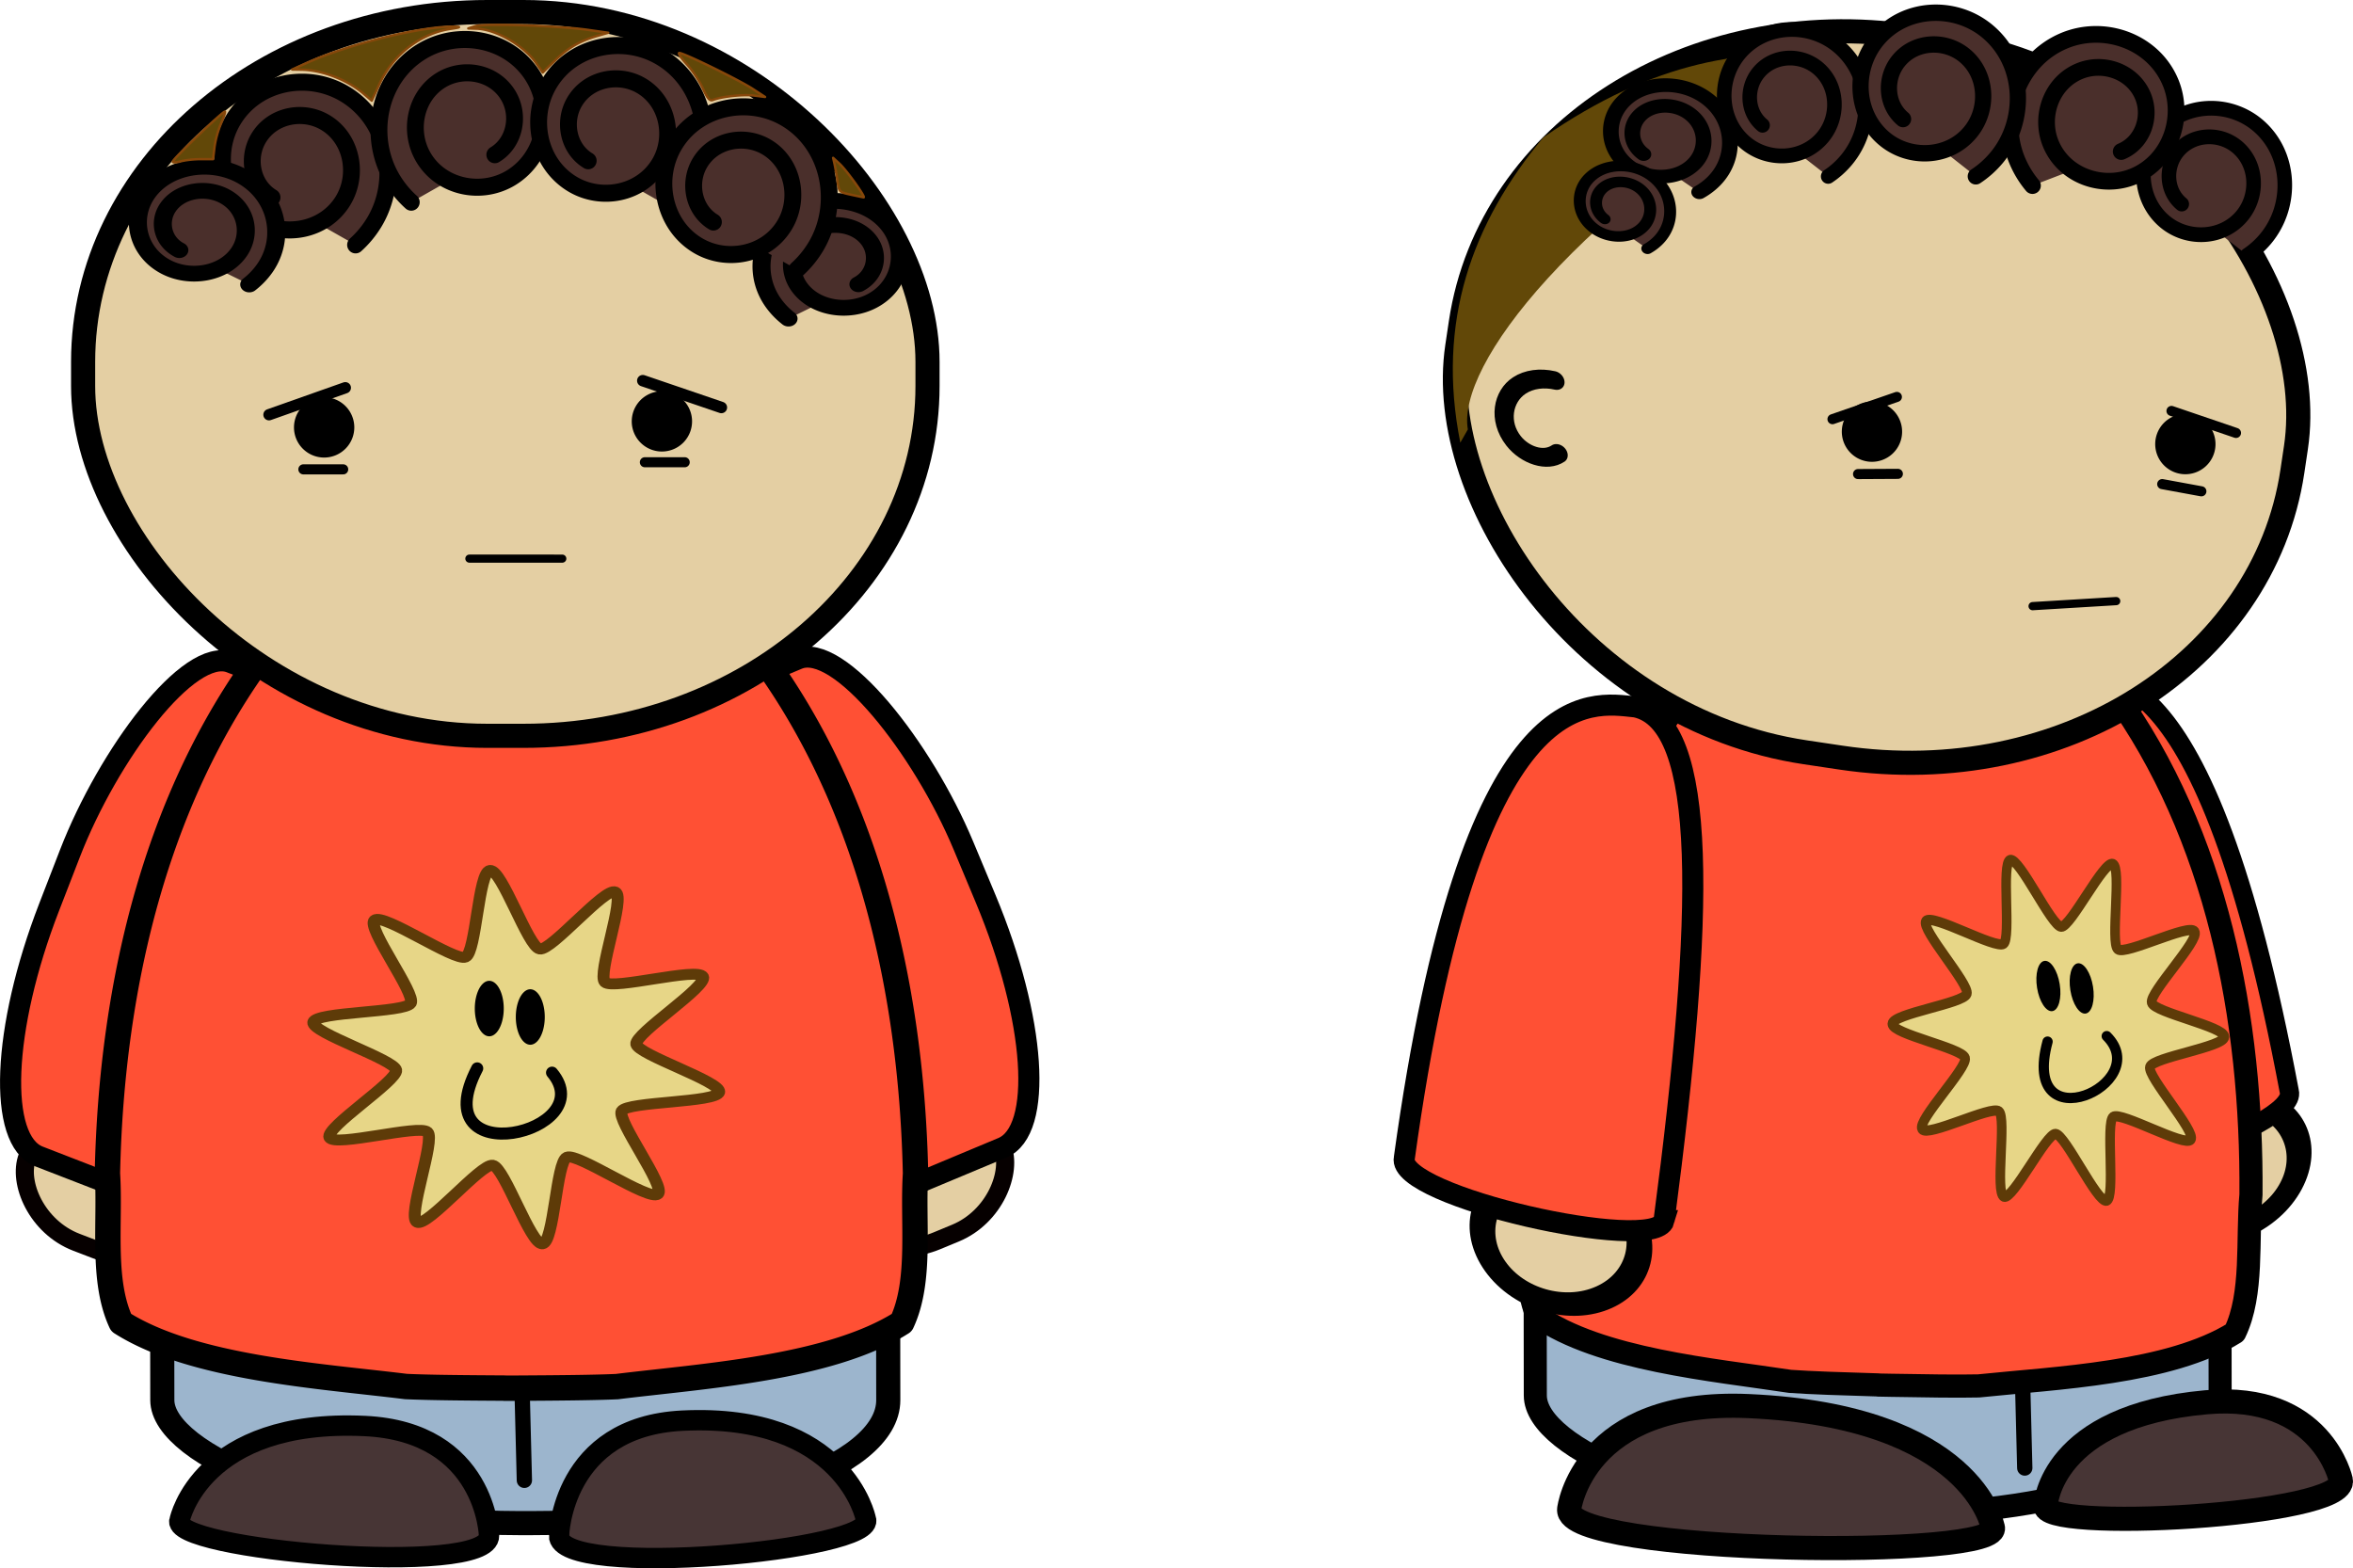 <svg xmlns="http://www.w3.org/2000/svg" viewBox="0 0 195.06 130.01"><defs><filter id="a" color-interpolation-filters="sRGB"><feGaussianBlur stdDeviation=".189"/></filter></defs><g transform="translate(-226.44 -446.45)"><rect stroke-linejoin="round" stroke-width="1.5" fill-rule="evenodd" rx="6.333" ry="5.167" transform="rotate(20.98)" width="14.333" stroke="#060000" stroke-linecap="round" y="419" x="407.73" height="10.667" fill="#e4cfa3"/><rect stroke-linejoin="round" stroke-width="1.5" fill-rule="evenodd" rx="6.333" ry="5.167" transform="scale(-1 1) rotate(22.485)" width="14.333" stroke="#060000" stroke-linecap="round" y="613.19" x="-78.906" height="10.667" fill="#e4cfa3"/><rect stroke-linejoin="round" stroke-width="1.751" fill-rule="evenodd" rx="6.685" ry="19.577" transform="scale(-1 1) rotate(-21.18)" width="27.376" stroke="#000" stroke-linecap="round" y="378.78" x="-430.79" height="43.929" fill="#ff5034"/><rect stroke-linejoin="round" stroke-width="2" fill-rule="evenodd" rx="29.573" ry="10.198" transform="skewX(.081)" width="60.181" stroke="#000" stroke-linecap="round" y="535.66" x="239.1" height="37.056" fill="#9cb5cd"/><path stroke-linejoin="round" d="M269.91 569.17l-.29-11.389" stroke="#000" stroke-linecap="round" stroke-width="1.268" fill="#fff"/><path stroke="#000" stroke-width="1.689" fill="#473535" d="M272.78 573.74s.225-9.026 10.228-9.517c13.456-.66 15.202 8.133 15.202 8.133 1.2 2.621-25.536 5.075-25.43 1.384zM266.98 573.75s-.227-8.616-10.312-9.084c-13.567-.63-15.327 7.763-15.327 7.763-1.21 2.502 25.746 4.844 25.639 1.321z"/><rect stroke-linejoin="round" stroke-width="1.751" fill-rule="evenodd" rx="6.685" ry="19.577" transform="rotate(-22.684)" width="27.376" stroke="#000" stroke-linecap="round" y="575.15" x="56.029" height="43.929" fill="#ff5034"/><path stroke-linejoin="round" d="M269.1 488.33c-.111.002-.222.007-.333.01a11.93 11.93 0 00-.19-.005c-.096-.002-.195 0-.293 0v.026c-7.435.421-14.324 5.044-18.94 10.88-9.894 12.426-13.668 28.79-14 44.496.26 4.027-.5 8.863 1.138 12.356 5.954 3.783 16.453 4.416 23.611 5.3 1.9.089 4.917.113 8.192.132v.01l1.01-.005h.1c3.275-.019 6.292-.043 8.191-.13 7.158-.885 17.657-1.518 23.611-5.302 1.639-3.493.88-8.328 1.14-12.356-.334-15.704-4.107-32.07-14.002-44.496-4.616-5.836-11.505-10.459-18.94-10.88v-.035c-.097 0-.196-.002-.293 0z" fill-rule="evenodd" stroke="#000" stroke-linecap="round" stroke-width="2.106" fill="#ff5034"/><rect stroke-linejoin="bevel" fill-rule="evenodd" rx="33.5" ry="29" height="60" width="70" stroke="#000" stroke-linecap="round" y="447.45" x="233.33" stroke-width="2" fill="#e4cfa3"/><path d="M255.81 481.81a2.5 2.5 0 11-4.998.001 2.5 2.5 0 014.998-.001M283.81 481.31a2.5 2.5 0 11-4.998.001 2.5 2.5 0 014.998-.001"/><path stroke-linejoin="round" d="M-1064 429.36c0 65.722-60.889 119-136 119s-136-53.278-136-119 60.889-119 136-119 136 53.278 136 119z" fill-rule="evenodd" transform="matrix(.042 .012 -.024 .045 471.35 538.22)" stroke="#000" stroke-linecap="round" stroke-width="42.641" fill="#e4cfa3"/><path stroke="#000" stroke-width="1.594" fill="#ff5034" d="M397.56 543.22c.85 2.58 19.451-3.338 18.658-6.295-7.066-37.594-15.645-34.686-18.903-34.1-4.985 3.52-4.107 16.43.245 40.395z"/><rect stroke-linejoin="round" stroke-width="1.912" fill-rule="evenodd" rx="27.897" ry="9.878" transform="skewX(.078)" width="56.771" stroke="#000" stroke-linecap="round" y="536.12" x="352.95" height="35.894" fill="#9cb5cd"/><path stroke-linejoin="round" d="M394.29 568.15l-.29-11.39" stroke="#000" stroke-linecap="round" stroke-width="1.268" fill="#fff"/><path stroke-linejoin="round" d="M384.8 493.34c-.1 0-.199.001-.298.003-.056-.003-.112-.007-.169-.009l-.262-.007v.023c-6.655.234-12.931 4.378-17.209 9.696-9.167 11.323-12.969 26.433-13.679 41.003.126 3.745-.68 8.216.693 11.493 5.22 3.639 14.585 4.45 20.957 5.423 1.695.122 4.39.209 7.316.296v.01l.903.017.088.002c2.928.052 5.624.093 7.323.052 6.419-.668 15.816-1.033 21.236-4.418 1.556-3.207 1.005-7.711 1.343-11.444.115-14.584-2.827-29.854-11.341-41.598-3.972-5.515-10.005-9.952-16.638-10.502v-.033c-.087-.002-.176-.006-.262-.007z" fill-rule="evenodd" stroke="#000" stroke-linecap="round" stroke-width="1.919" fill="#ff5034"/><path stroke="#000" stroke-width="2" fill="#473535" d="M420.49 569.15s-1.545-7.308-11.161-6.451c-12.935 1.153-13.305 8.519-13.305 8.519-.758 2.281 25.111.919 24.466-2.068z"/><path stroke-linejoin="round" d="M-1064 429.36c0 65.722-60.889 119-136 119s-136-53.278-136-119 60.889-119 136-119 136 53.278 136 119z" fill-rule="evenodd" transform="matrix(-.04 .018 .03 .042 294.96 552.56)" stroke="#000" stroke-linecap="round" stroke-width="42.641" fill="#e4cfa3"/><path stroke="#000" stroke-width="2" fill="#473535" d="M356.52 571.56s1.085-9.163 14.886-8.543c18.565.833 20.211 9.978 20.211 9.978 1.425 2.803-35.56 2.31-35.097-1.435z"/><path stroke-linejoin="round" d="M251.59 485.36h3.3" stroke="#000" stroke-linecap="round" stroke-width=".837" fill="#fff"/><path stroke-linejoin="round" d="M248.74 480.83l6.325-2.234" stroke="#000" stroke-linecap="round" stroke-width=".94" fill="#fff"/><path stroke-linejoin="round" d="M283.2 484.77h-3.3" stroke="#000" stroke-linecap="round" stroke-width=".837" fill="#fff"/><path stroke-linejoin="round" d="M286.24 480.23l-6.513-2.222" stroke="#000" stroke-linecap="round" stroke-width=".952" fill="#fff"/><path stroke-linejoin="round" d="M265.35 492.76l7.703.001" stroke="#000" stroke-linecap="round" stroke-width=".673" fill="#fff"/><path stroke-linejoin="round" d="M-213.36 635.21c-16.012-9.545-20.184-31.021-10.797-46.673 11.003-18.346 35.656-23.109 53.602-12.284 20.937 12.63 26.356 40.817 13.926 61.312-14.439 23.808-46.546 29.95-69.866 15.735-26.978-16.445-33.917-52.887-17.722-79.327 18.663-30.469 59.886-38.284 89.764-19.899 34.305 21.109 43.08 67.591 22.28 101.25a78.616 78.616 0 01-14.585 17.352" transform="matrix(.104 0 0 .105 271.18 396.12)" stroke="#000" stroke-linecap="round" stroke-width="13.435" fill="#4a2f2b"/><path stroke-linejoin="round" d="M-213.36 635.21c-16.012-9.545-20.184-31.021-10.797-46.673 11.003-18.346 35.656-23.109 53.602-12.284 20.937 12.63 26.356 40.817 13.926 61.312-14.439 23.808-46.546 29.95-69.866 15.735-26.978-16.445-33.917-52.887-17.722-79.327 18.663-30.469 59.886-38.284 89.764-19.899 34.305 21.109 43.08 67.591 22.28 101.25a78.616 78.616 0 01-14.585 17.352" transform="matrix(-.104 0 0 .105 245.27 392.58)" stroke="#000" stroke-linecap="round" stroke-width="13.435" fill="#4a2f2b"/><path stroke-linejoin="round" d="M-213.36 635.21c-16.012-9.545-20.184-31.021-10.797-46.673 11.003-18.346 35.656-23.109 53.602-12.284 20.937 12.63 26.356 40.817 13.926 61.312-14.439 23.808-46.546 29.95-69.866 15.735-26.978-16.445-33.917-52.887-17.722-79.327 18.663-30.469 59.886-38.284 89.764-19.899 34.305 21.109 43.08 67.591 22.28 101.25a78.616 78.616 0 01-14.585 17.352" transform="matrix(-.087 0 0 .076 279.04 421.74)" stroke="#000" stroke-linecap="round" stroke-width="17.174" fill="#4a2f2b"/><path stroke-linejoin="round" d="M-213.36 635.21c-16.012-9.545-20.184-31.021-10.797-46.673 11.003-18.346 35.656-23.109 53.602-12.284 20.937 12.63 26.356 40.817 13.926 61.312-14.439 23.808-46.546 29.95-69.866 15.735-26.978-16.445-33.917-52.887-17.722-79.327 18.663-30.469 59.886-38.284 89.764-19.899 34.305 21.109 43.08 67.591 22.28 101.25a78.616 78.616 0 01-14.585 17.352" transform="matrix(.087 0 0 .076 259.87 418.91)" stroke="#000" stroke-linecap="round" stroke-width="17.174" fill="#4a2f2b"/><path stroke-linejoin="round" d="M-213.36 635.21c-16.012-9.545-20.184-31.021-10.797-46.673 11.003-18.346 35.656-23.109 53.602-12.284 20.937 12.63 26.356 40.817 13.926 61.312-14.439 23.808-46.546 29.95-69.866 15.735-26.978-16.445-33.917-52.887-17.722-79.327 18.663-30.469 59.886-38.284 89.764-19.899 34.305 21.109 43.08 67.591 22.28 101.25a78.616 78.616 0 01-14.585 17.352" transform="matrix(.104 0 0 .105 297.39 393.08)" stroke="#000" stroke-linecap="round" stroke-width="13.435" fill="#4a2f2b"/><path stroke-linejoin="round" d="M-213.36 635.21c-16.012-9.545-20.184-31.021-10.797-46.673 11.003-18.346 35.656-23.109 53.602-12.284 20.937 12.63 26.356 40.817 13.926 61.312-14.439 23.808-46.546 29.95-69.866 15.735-26.978-16.445-33.917-52.887-17.722-79.327 18.663-30.469 59.886-38.284 89.764-19.899 34.305 21.109 43.08 67.591 22.28 101.25a78.616 78.616 0 01-14.585 17.352" transform="matrix(.104 0 0 .105 307.77 398.16)" stroke="#000" stroke-linecap="round" stroke-width="13.435" fill="#4a2f2b"/><path stroke="#000" stroke-width="1.745" fill="#ff5034" d="M364.39 547.64c-.794 2.784-22.238-2.017-21.534-5.194 5.544-40.16 15.447-37.756 19.173-37.39 6.022 1.303 5.722 16.997 2.36 42.584z"/><path stroke-linejoin="round" d="M256.56 454.2c-1.35-1.144-3.415-1.942-5.1-1.972l-.8-.014 1.1-.5c3.537-1.612 9.84-3.155 12.465-3.052.45.018.335.07-.393.176-2.522.369-4.8 2.128-5.937 4.582l-.636 1.373-.7-.593zM270.9 451.7c-1.025-1.471-3.348-2.822-4.939-2.872l-.7-.022.6-.195c.733-.238 6.884-.031 9.3.312l1.7.242-.898.259c-1.444.415-2.432.99-3.518 2.047l-1.016.989-.529-.76zM284.7 453.77c-.277-.604-.882-1.51-1.346-2.013-.464-.504-.733-.915-.598-.915.38 0 4.983 2.254 6.105 2.99l1 .655-.928-.116c-.878-.11-2.683.086-3.4.368-.255.1-.446-.123-.833-.969v0zM296.93 462.58c-.915-.199-.934-.219-1.064-1.123a23.253 23.253 0 00-.247-1.42l-.114-.5.515.473c.606.556 2.241 2.84 2.004 2.8-.089-.015-.582-.119-1.094-.23zM240.76 459.85c0-.206 4.222-4.252 4.328-4.146.042.042-.109.496-.335 1.008a8.1 8.1 0 00-.53 1.931l-.119 1h-1.023c-.563 0-1.316.084-1.672.186-.357.102-.649.112-.649.02z" fill-rule="evenodd" stroke="#87470a" stroke-linecap="round" stroke-width=".2" fill="#624808"/><path stroke-linejoin="round" d="M455.8 458.76a4.8 4.8 0 01-7.68 3.84" transform="matrix(-.179 .197 .263 .324 232.73 293.44)" stroke="#000" stroke-linecap="round" stroke-width="2.589" fill="none"/><path stroke-linejoin="round" d="M455.8 458.76a4.8 4.8 0 01-7.68 3.84" transform="matrix(.199 .177 -.227 .351 280.09 290.95)" stroke="#000" stroke-linecap="round" stroke-width="2.589" fill="none"/><path stroke-linejoin="round" d="M429.2 463.76c-1.214 1.123-11.091-6.314-12.586-5.607-1.474.697-1.765 12.963-3.383 13.155-1.642.195-5.262-11.627-6.887-11.934-1.601-.303-9.047 9.45-10.47 8.654-1.443-.807 2.577-12.499 1.443-13.703-1.117-1.186-12.874 2.327-13.557.848-.693-1.502 9.432-8.598 9.222-10.237-.207-1.617-11.783-5.684-11.466-7.283.322-1.622 12.684-1.412 13.478-2.862.783-1.43-6.191-11.524-4.995-12.63 1.214-1.124 11.091 6.313 12.586 5.606 1.474-.696 1.765-12.963 3.383-13.155 1.642-.195 5.262 11.627 6.887 11.934 1.601.303 9.047-9.45 10.47-8.654 1.443.807-2.577 12.499-1.443 13.703 1.117 1.186 12.874-2.327 13.557-.848.693 1.502-9.432 8.598-9.222 10.237.207 1.617 11.783 5.684 11.466 7.283-.322 1.622-12.684 1.412-13.478 2.862-.783 1.43 6.191 11.524 4.995 12.631z" fill-rule="evenodd" transform="matrix(.599 0 0 .546 23.885 292.23)" stroke="#5e3b08" stroke-width="1.655" fill="#e7d687"/><path stroke-linejoin="round" d="M266 535.02c-4.57 8.804 10.374 5.319 6.204.354" stroke="#000" stroke-linecap="round" fill="none"/><path d="M268.2 530.06a1.2 2.3 0 11-2.4 0 1.2 2.3 0 112.4 0zM271.6 530.76a1.2 2.3 0 11-2.4 0 1.2 2.3 0 112.4 0z"/><path stroke-linejoin="round" d="M429.2 463.76c-1.214 1.123-11.091-6.314-12.586-5.607-1.474.697-1.765 12.963-3.383 13.155-1.642.195-5.262-11.627-6.887-11.934-1.601-.303-9.047 9.45-10.47 8.654-1.443-.807 2.577-12.499 1.443-13.703-1.117-1.186-12.874 2.327-13.557.848-.693-1.502 9.432-8.598 9.222-10.237-.207-1.617-11.783-5.684-11.466-7.283.322-1.622 12.684-1.412 13.478-2.862.783-1.43-6.191-11.524-4.995-12.63 1.214-1.124 11.091 6.313 12.586 5.606 1.474-.696 1.765-12.963 3.383-13.155 1.642-.195 5.262 11.627 6.887 11.934 1.601.303 9.047-9.45 10.47-8.654 1.443.807-2.577 12.499-1.443 13.703 1.117 1.186 12.874-2.327 13.557-.848.693 1.502-9.432 8.598-9.222 10.237.207 1.617 11.783 5.684 11.466 7.283-.322 1.622-12.684 1.412-13.478 2.862-.783 1.43 6.191 11.524 4.995 12.631z" fill-rule="evenodd" transform="matrix(.475 -.077 .08 .508 167.08 338.38)" stroke="#5e3b08" stroke-width="1.655" fill="#e7d687"/><path stroke-linejoin="round" d="M396.18 532.8c-2.301 8.543 8.886 3.518 4.905-.455" stroke="#000" stroke-linecap="round" stroke-width=".852" fill="none"/><path d="M397.187 528.041c.184 1.15-.088 2.15-.606 2.233-.519.082-1.088-.783-1.272-1.933-.184-1.15.088-2.15.606-2.232.518-.083 1.088.782 1.272 1.932zM399.947 528.241c.184 1.15-.088 2.15-.606 2.233-.519.082-1.088-.783-1.272-1.933-.184-1.15.088-2.15.606-2.232.518-.083 1.088.782 1.272 1.932z"/><rect stroke-linejoin="bevel" stroke-width="2" fill-rule="evenodd" rx="33.5" ry="29" transform="rotate(8.502)" width="70" stroke="#000" stroke-linecap="round" y="387.62" x="413.68" height="60" fill="#e4cfa3"/><path d="M384.12 482.33a2.499 2.499 0 11-4.991-.256 2.499 2.499 0 014.991.256M410.1 483.36a2.499 2.499 0 11-4.991-.256 2.499 2.499 0 014.991.256"/><path stroke-linejoin="round" d="M-5164.5-923.98c-9.149-127.3 100.81-228.71 222.82-236.84 168.09-11.202 301.63 134.18 311.59 295.47 5.8 93.991-27.52 187.5-87.774 259.37" transform="matrix(-.007 -.01 .009 -.005 327.77 427.78)" stroke="#000" stroke-linecap="round" stroke-width="139.79" fill="none"/><path stroke-linejoin="round" d="M380.47 485.75l3.3-.018" stroke="#000" stroke-linecap="round" stroke-width=".837" fill="#fff"/><path stroke-linejoin="round" d="M378.35 481.2l5.339-1.846" stroke="#000" stroke-linecap="round" stroke-width=".836" fill="#fff"/><path stroke-linejoin="round" d="M408.93 487.18l-3.246-.597" stroke="#000" stroke-linecap="round" stroke-width=".837" fill="#fff"/><path stroke-linejoin="round" d="M411.8 482.34l-5.347-1.823" stroke="#000" stroke-linecap="round" stroke-width=".836" fill="#fff"/><path stroke-linejoin="round" d="M394.94 496.7l6.929-.419" stroke="#000" stroke-linecap="round" stroke-width=".683" fill="#fff"/><path filter="url(#a)" transform="matrix(.782 0 0 .917 75.518 39.358)" fill="#624808" d="M348.6 482.76c-1.167-5.707 10.883-19.568 38.8-33.6-9.135-.996-19.011.233-30.8 7.2-7.558 7.74-11.36 16.665-8.8 27.6"/><g stroke-linejoin="round" stroke="#000" stroke-linecap="round" fill="#4a2f2b"><path stroke-width="13.435" transform="matrix(.089 .013 -.013 .09 399.8 402.44)" d="M-213.36 635.21c-16.012-9.545-20.184-31.021-10.797-46.673 11.003-18.346 35.656-23.109 53.602-12.284 20.937 12.63 26.356 40.817 13.926 61.312-14.439 23.808-46.546 29.95-69.866 15.735-26.978-16.445-33.917-52.887-17.722-79.327 18.663-30.469 59.886-38.284 89.764-19.899 34.305 21.109 43.08 67.591 22.28 101.25a78.616 78.616 0 01-14.585 17.352"/><path stroke-width="13.435" transform="matrix(.089 .013 -.013 .09 434.55 408.97)" d="M-213.36 635.21c-16.012-9.545-20.184-31.021-10.797-46.673 11.003-18.346 35.656-23.109 53.602-12.284 20.937 12.63 26.356 40.817 13.926 61.312-14.439 23.808-46.546 29.95-69.866 15.735-26.978-16.445-33.917-52.887-17.722-79.327 18.663-30.469 59.886-38.284 89.764-19.899 34.305 21.109 43.08 67.591 22.28 101.25a78.616 78.616 0 01-14.585 17.352"/><path stroke-width="13.435" transform="matrix(-.102 -.015 -.015 .102 390.05 391.02)" d="M-213.36 635.21c-16.012-9.545-20.184-31.021-10.797-46.673 11.003-18.346 35.656-23.109 53.602-12.284 20.937 12.63 26.356 40.817 13.926 61.312-14.439 23.808-46.546 29.95-69.866 15.735-26.978-16.445-33.917-52.887-17.722-79.327 18.663-30.469 59.886-38.284 89.764-19.899 34.305 21.109 43.08 67.591 22.28 101.25a78.616 78.616 0 01-14.585 17.352"/><path stroke-width="17.174" transform="matrix(.075 .011 -.01 .065 385.03 420.28)" d="M-213.36 635.21c-16.012-9.545-20.184-31.021-10.797-46.673 11.003-18.346 35.656-23.109 53.602-12.284 20.937 12.63 26.356 40.817 13.926 61.312-14.439 23.808-46.546 29.95-69.866 15.735-26.978-16.445-33.917-52.887-17.722-79.327 18.663-30.469 59.886-38.284 89.764-19.899 34.305 21.109 43.08 67.591 22.28 101.25a78.616 78.616 0 01-14.585 17.352"/><path stroke-width="13.435" transform="matrix(.099 .015 -.015 .1 414.85 396)" d="M-213.36 635.21c-16.012-9.545-20.184-31.021-10.797-46.673 11.003-18.346 35.656-23.109 53.602-12.284 20.937 12.63 26.356 40.817 13.926 61.312-14.439 23.808-46.546 29.95-69.866 15.735-26.978-16.445-33.917-52.887-17.722-79.327 18.663-30.469 59.886-38.284 89.764-19.899 34.305 21.109 43.08 67.591 22.28 101.25a78.616 78.616 0 01-14.585 17.352"/><path stroke-width="17.174" transform="matrix(.057 .009 -.007 .05 376.07 434.76)" d="M-213.36 635.21c-16.012-9.545-20.184-31.021-10.797-46.673 11.003-18.346 35.656-23.109 53.602-12.284 20.937 12.63 26.356 40.817 13.926 61.312-14.439 23.808-46.546 29.95-69.866 15.735-26.978-16.445-33.917-52.887-17.722-79.327 18.663-30.469 59.886-38.284 89.764-19.899 34.305 21.109 43.08 67.591 22.28 101.25a78.616 78.616 0 01-14.585 17.352"/></g></g></svg>